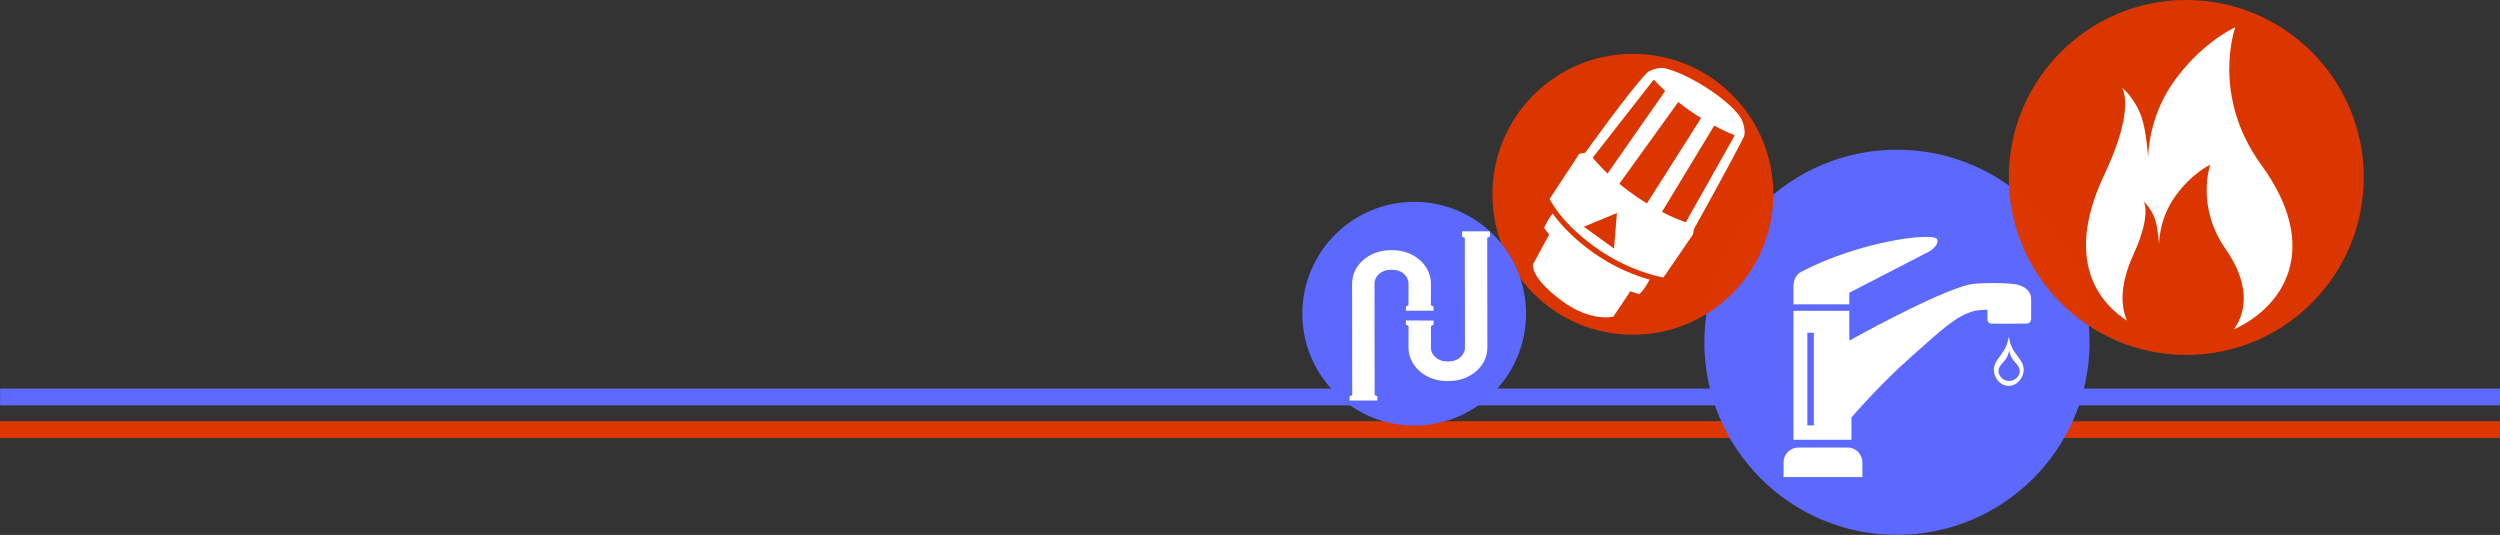 <?xml version="1.0" encoding="UTF-8" standalone="no"?>
<svg
   xmlns:dc="http://purl.org/dc/elements/1.1/"
   xmlns:cc="http://creativecommons.org/ns#"
   xmlns:rdf="http://www.w3.org/1999/02/22-rdf-syntax-ns#"
   xmlns:svg="http://www.w3.org/2000/svg"
   xmlns="http://www.w3.org/2000/svg"
   xmlns:sodipodi="http://sodipodi.sourceforge.net/DTD/sodipodi-0.dtd"
   xmlns:inkscape="http://www.inkscape.org/namespaces/inkscape"
   width="1123.522mm"
   height="240.393mm"
   viewBox="0 0 1123.522 240.393"
   version="1.1"
   id="svg970"
   inkscape:version="1.0.1 (3bc2e813f5, 2020-09-07)"
   sodipodi:docname="items.svg">
  <rect x="0" y="0" width="1123.522" height="240.393" fill="#333333" stroke="none"/>
  <defs
     id="defs964" />
  <sodipodi:namedview
     id="base"
     pagecolor="#ffffff"
     bordercolor="#666666"
     borderopacity="1.0"
     inkscape:pageopacity="0.0"
     inkscape:pageshadow="2"
     inkscape:zoom="0.0875"
     inkscape:cx="78.437432"
     inkscape:cy="704.68515"
     inkscape:document-units="mm"
     inkscape:current-layer="layer1"
     inkscape:document-rotation="0"
     showgrid="false"
     inkscape:pagecheckerboard="true"
     inkscape:window-width="1920"
     inkscape:window-height="1027"
     inkscape:window-x="1912"
     inkscape:window-y="-8"
     inkscape:window-maximized="1"
     fit-margin-top="0"
     fit-margin-left="0"
     fit-margin-right="0"
     fit-margin-bottom="0" />
  <g
     inkscape:label="Ebene 1"
     inkscape:groupmode="layer"
     id="layer1"
     transform="translate(683.558,58.964)">
    <rect
       style="opacity:1;mix-blend-mode:normal;fill:#5d69ff;fill-opacity:1;stroke:none;stroke-width:2.225;stroke-miterlimit:4;stroke-dasharray:none;stroke-opacity:1;paint-order:stroke fill markers"
       id="rect1685-5"
       width="1123.482"
       height="7.56"
       x="-683.518"
       y="115.661"
       rx="0" />
    <rect
       style="opacity:1;mix-blend-mode:normal;fill:#dd3700;fill-opacity:1;stroke:none;stroke-width:2.225;stroke-miterlimit:4;stroke-dasharray:none;stroke-opacity:1;paint-order:stroke fill markers"
       id="rect1685"
       width="1123.522"
       height="7.56"
       x="-683.558"
       y="130.326"
       rx="0" />
    <circle
       style="opacity:0.994;fill:#5d69ff;fill-opacity:1;stroke-width:22.451"
       id="path1533"
       cx="168.955"
       cy="94.872"
       r="86.557" />
    <circle
       style="opacity:0.994;fill:#dd3700;fill-opacity:1;stroke-width:11.929"
       id="path1535"
       cx="50.271"
       cy="28.348"
       r="63.122" />
    <circle
       style="opacity:0.994;fill:#dd3700;fill-opacity:1;stroke-width:14.859"
       id="path1537"
       cx="298.979"
       cy="20.789"
       r="79.753" />
    <circle
       style="opacity:0.994;fill:#5d69ff;fill-opacity:1;stroke-width:9.11"
       id="path1539"
       cx="-48.003"
       cy="82.021"
       r="50.271" />
    <path
       fill="#ffffff"
       d="m 262.112,19.601 c 14.492,-30.565 7.898,-39.279 7.898,-39.279 0,0 5.758,4.552 8.818,13.239 2.236,6.335 3.011,18.262 3.011,18.262 0,0 -0.176,-17.134 10.855,-33.136 12.749,-18.487 28.317,-25.431 28.317,-25.431 0,0 -11.123,30.517 11.647,61.831 27.43,37.72 9.941,63.887 -12.273,73.972 5.912,-8.284 7.07,-20.635 -3.806,-36.215 -13.373,-19.141 -6.845,-37.797 -6.845,-37.797 0,0 -9.142,4.245 -16.63,15.549 -6.472,9.779 -6.371,20.252 -6.371,20.252 0,0 -0.456,-7.285 -1.764,-11.16 -1.801,-5.305 -5.184,-8.093 -5.184,-8.093 0,0 3.872,5.323 -4.632,24.016 -5.848,12.847 -5.831,22.506 -2.846,29.531 -15.846,-10.328 -26.651,-30.803 -10.193,-65.541 z"
       id="path251"
       style="stroke-width:0.144" />
    <g
       id="g261"
       transform="matrix(0.136,0,0,0.136,-1027.95,-136.658)">
      <path
         fill="#ffffff"
         d="m 8458.732,1522.303 c 0,0 -2.729,-37.814 23.895,-51.855 197.523,-104.361 443.693,-132.67 451.031,-108.24 7.037,23.432 -29.982,41.932 -29.982,41.932 l -260.438,134.525 v 38.193 h -184.506 z"
         id="path253" />
      <path
         fill="#ffffff"
         d="m 8426.074,2147.752 v -48.828 c 0,-26.879 21.992,-48.816 48.861,-48.816 h 162.705 c 26.891,0 48.807,21.938 48.807,48.816 v 48.828 z"
         id="path255" />
      <path
         fill="#ffffff"
         d="m 9170.451,1682.785 c 0,0 -3.91,30.877 -20.338,52.996 -10.259,13.859 -20.605,27.041 -25.043,37.217 -4.135,9.549 -6.756,25.793 0.279,41.23 10.7,23.281 27.073,32.068 45.605,32.068 14.471,0 33.336,-8.787 44.037,-32.068 7.067,-15.438 4.479,-31.682 0.312,-41.23 -4.448,-10.176 -14.804,-23.357 -25.054,-37.217 -16.425,-22.119 -19.798,-52.996 -19.798,-52.996 z m 15.201,79.147 c 7.348,8.561 14.729,16.662 17.854,22.938 2.986,5.875 4.845,15.877 -0.192,25.363 -7.574,14.354 -21.036,19.789 -31.393,19.789 -13.183,0 -24.838,-5.436 -32.477,-19.789 -5.006,-9.486 -3.201,-19.488 -0.226,-25.363 3.18,-6.275 10.561,-14.377 17.898,-22.938 11.71,-13.623 14.46,-32.617 14.46,-32.617 0,0 2.42,18.994 14.076,32.617 z"
         id="path257" />
      <path
         fill="#ffffff"
         d="m 8643.238,1598.377 h -184.506 v 426.301 h 191.66 v -73.881 c 0,0 91.791,-107.594 200.49,-203.479 100.899,-89.104 145.228,-132.611 206.828,-148.793 10.131,-2.598 41.941,-3.779 41.941,-3.779 v 30.016 c 0,0 -0.794,14.879 12.141,15.717 19.691,1.301 101.404,0 118.777,0 15.309,0 13.631,-18.779 13.631,-18.779 v -51.354 c 0,0 0.034,-16.543 -1.181,-21.432 -5.178,-21.25 -24.956,-31.35 -41.952,-36.453 -26.289,-7.852 -132.131,-7.111 -158.881,-1.342 -107.562,23.098 -398.949,185.73 -398.949,185.73 v -98.472 z M 8526.2,1670.85 v 306.16 h -21.54 l 0.021,-306.16 z"
         id="path259" />
    </g>
    <path
       fill="#ffffff"
       d="m 14.259,37.028 c 2.811,3.95 8.047,10.08 16.96,16.651 10.43,7.69 20.727,11.392 26.567,13.024 0,0 -1.254,2.378 -2.197,3.701 -1.368,1.93 -2.468,2.852 -2.468,2.852 -1.223,-0.367 -2.598,-0.806 -4.095,-1.343 l -0.367,0.732 -7.145,10.669 c 0,0 -9.919,2.801 -23.52,-7.326 C 3.96,65.529 5.37,59.832 5.37,59.832 l 7.276,-13.385 -0.075,-0.11 c -0.865,-1.078 -1.593,-2.068 -2.191,-2.936 0,0 0.612,-1.38 1.598,-3.108 1.102,-1.924 2.281,-3.266 2.281,-3.266 z m 28.849,-0.251 -1.323,15.953 -13.54,-9.799 z m 20.907,28.974 13.243,-19.325 0.427,-2.404 c 0,0 17.329,-31.085 22.473,-41.573 0.939,-1.911 -0.216,-6.616 -1.371,-8.41 -5.593,-8.652 -24.49,-20.371 -34.587,-22.413 -1.946,-0.394 -6.247,0.757 -7.632,2.184 -7.705,7.936 -27.704,35.864 -27.704,35.864 l -2.639,0.432 -13.365,20.324 c 0,0 4.496,9.927 19.714,21.152 15.873,11.695 31.44,14.169 31.44,14.169 z m -4.366,-88.953 c 1.558,1.697 3.268,3.411 5.131,5.117 l -25.879,37.1 c -2.523,-2.388 -4.762,-4.777 -6.671,-7.116 z m 17.18,14.638 c 1.371,0.93 2.742,1.814 4.108,2.659 L 56.574,32.453 c -1.536,-0.94 -3.073,-1.933 -4.611,-2.982 -2.763,-1.881 -5.367,-3.84 -7.793,-5.83 l 26.478,-36.738 c 1.962,1.539 4.024,3.056 6.18,4.532 z m 9.993,6.073 c 3.166,1.697 6.272,3.149 9.241,4.331 L 74.051,40.938 c -3.394,-1.184 -7.002,-2.749 -10.714,-4.669 z"
       id="path249"
       style="stroke-width:0.159" />
    <g
       id="g271"
       transform="matrix(0.147,0,0,0.147,-1088.529,-159.088)">
      <g
         id="g265">
        <path
           fill="#ffffff"
           d="m 7129.384,1614.158 0.229,-65.145 v 0 c 0,0 0.01,-0.33 0.01,-0.867 -0.024,-55.605 -50.783,-100.781 -114.04,-102.053 -1.081,-0.014 -1.279,0 -2.336,-0.014 -2.712,0 -7.474,0 -7.996,0 -64.479,0.014 -116.706,45.66 -116.738,102.066 0,0.342 0,0.65 0,0.9 l 0.4,340.014 -8.275,3.938 0.01,12.602 h 85.104 l -0.025,-12.959 -8.23,-3.674 -0.402,-340.768 c 0,-0.182 -0.01,-0.344 -0.012,-0.49 0.311,-23.047 21.747,-41.637 48.173,-41.672 0.268,-0.02 2.503,0 4.718,0 1.108,0 2.21,0 3.043,0 h 0.994 c 26.057,0.498 47.085,19.178 47.052,42.109 v 0.174 l -0.229,65.838 -7.822,4.16 -0.032,12.656 84.614,0.141 0.026,-12.797 z"
           id="path263" />
      </g>
      <g
         id="g269">
        <path
           fill="#ffffff"
           d="m 7309.938,1388.309 h -85.079 l 0.01,16.379 8.231,3.678 0.407,335.42 c 0,0.182 0,0.336 0.01,0.479 -0.319,23.064 -21.729,41.65 -48.155,41.676 -0.272,0.014 -2.508,0 -4.729,0 -1.121,0 -2.216,0 -3.052,0 h -0.985 c -26.059,-0.498 -47.079,-19.176 -47.053,-42.08 v -0.209 l 0.249,-65.813 7.798,-4.172 0.038,-12.635 -84.608,-0.176 -0.038,12.811 8.231,4.172 -0.241,65.154 v 0 c 0,0 -0.01,0.314 -0.01,0.867 0.05,55.578 50.771,100.762 114.047,102.045 1.075,0.01 1.291,0 2.335,0.01 2.725,0 7.474,0 8.016,0 64.478,-0.01 116.707,-45.688 116.731,-102.053 0,-0.363 0,-0.666 -0.012,-0.922 l -0.401,-334.68 8.275,-3.908 z"
           id="path267" />
      </g>
    </g>
  </g>
</svg>
